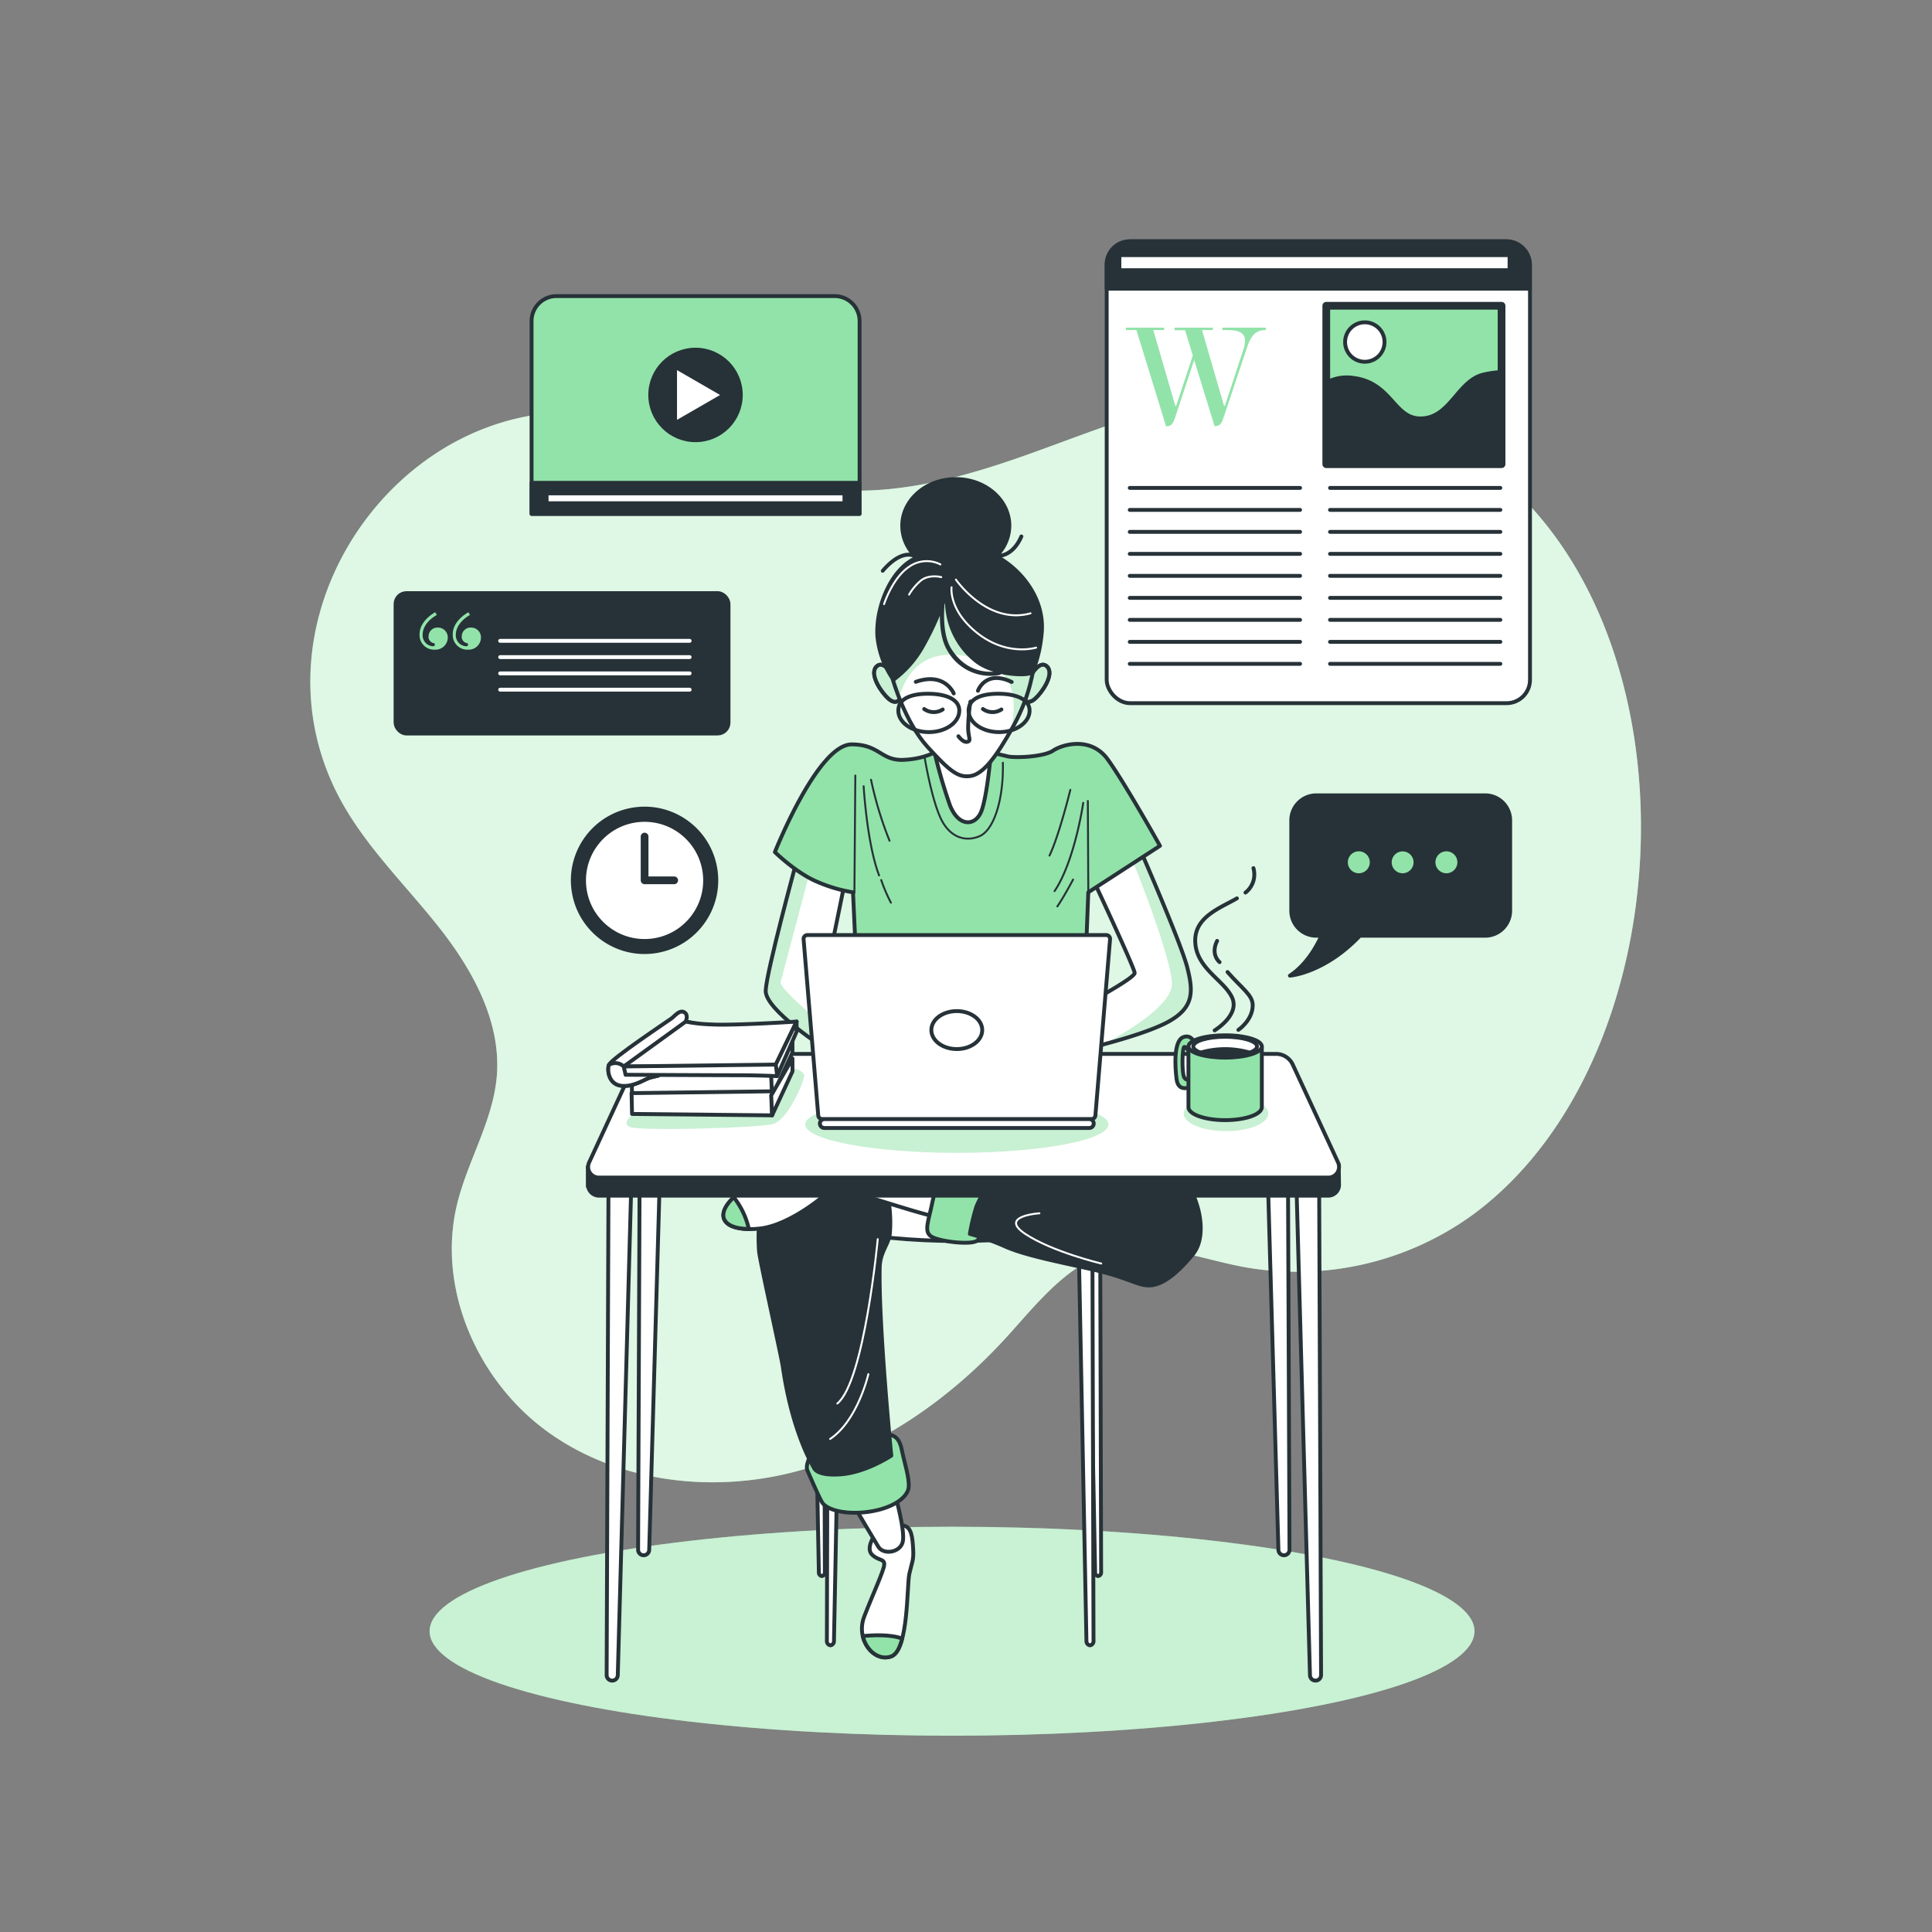 <svg xmlns="http://www.w3.org/2000/svg" viewBox="0 0 500 500"><rect x="0" y="0" width="500" height="500" fill="#808080" stroke="none"/><defs><clipPath id="a"><path d="M283 227.87s10.65 22.73 10.65 23.93-9.45 6.34-11.25 7.42a43.72 43.72 0 01-4.31 2.15l1.08 10.53s16.27-3.71 23.09-7.42 6.58-7.9 5-14.12-12.09-30.26-12.09-30.26z" fill="#fff" stroke="#263238" stroke-linecap="round" stroke-linejoin="round"/></clipPath><clipPath id="b"><path d="M206.16 222.85s-7.77 28.47-8 33.5 15.43 14.95 16 15.55-.89-17.3-.89-17.3l5.31-26z" fill="#fff" stroke="#263238" stroke-linecap="round" stroke-linejoin="round"/></clipPath><clipPath id="c"><path d="M231.05 175.83s3.11 11 9 17.47 8 8 11.13 7.53 6.46-4.54 11.12-13 5-14.95 5.39-15.55-1-12.56-7.66-17.71-14.12-7.41-20.58-1.79-10.56 14.79-8.4 23.05z" fill="#fff" stroke="#263238" stroke-linecap="round" stroke-linejoin="round"/></clipPath></defs><path d="M424.57 219.77c1.53-41.42-13.35-83.34-46.15-103.29-16.19-9.85-35.12-15.62-54.06-14.77-20.32.91-39.45 9.18-58.61 16s-39.91 12.27-59.66 7.43c-14.29-3.5-26.86-12.15-41-16.09-55.71-15.51-104.22 47.7-76.96 97.95 6.69 12.32 17 22.2 25.67 33.23s15.94 24.35 14.77 38.32c-1 11.57-7.56 21.87-10.29 33.15-5.22 21.61 5.14 45.38 23.05 58.55s42.07 16.24 63.67 10.82 40.6-18.68 55.57-35.1c8-8.8 15.84-19.08 27.35-22.07 11.05-2.86 22.44 1.8 33.65 3.94a77.49 77.49 0 0059.77-13.6c27.05-20.01 41.85-57.04 43.23-94.47z" fill="#92e3a9"/><path d="M424.57 219.77c1.53-41.42-13.35-83.34-46.15-103.29-16.19-9.85-35.12-15.62-54.06-14.77-20.32.91-39.45 9.18-58.61 16s-39.91 12.27-59.66 7.43c-14.29-3.5-26.86-12.15-41-16.09-55.71-15.51-104.22 47.7-76.96 97.95 6.69 12.32 17 22.2 25.67 33.23s15.94 24.35 14.77 38.32c-1 11.57-7.56 21.87-10.29 33.15-5.22 21.61 5.14 45.38 23.05 58.55s42.07 16.24 63.67 10.82 40.6-18.68 55.57-35.1c8-8.8 15.84-19.08 27.35-22.07 11.05-2.86 22.44 1.8 33.65 3.94a77.49 77.49 0 0059.77-13.6c27.05-20.01 41.85-57.04 43.23-94.47z" fill="#fff" opacity=".7"/><ellipse cx="246.39" cy="422.16" rx="135.21" ry="27.04" fill="#92e3a9"/><ellipse cx="246.39" cy="422.16" rx="135.21" ry="27.04" fill="#fff" opacity=".5"/><rect x="286.41" y="62.45" width="109.55" height="119.53" rx="6.03" fill="#fff" stroke="#263238" stroke-linecap="round" stroke-linejoin="round"/><path d="M292.44 62.45h97.48a6 6 0 016 6v6.26h0-109.51 0v-6.23a6 6 0 016.03-6.03z" fill="#263238" stroke="#263238" stroke-linecap="round" stroke-linejoin="round"/><path fill="none" stroke="#263238" stroke-linecap="round" stroke-linejoin="round" d="M292.38 126.27h44.08M292.38 131.96h44.08M292.38 137.65h44.08M292.38 143.34h44.08M292.38 149.03h44.08M292.38 154.73h44.08M292.38 160.42h44.08M292.38 166.11h44.08M292.38 171.8h44.08M344.21 126.27h44.08M344.21 131.96h44.08M344.21 137.65h44.08M344.21 143.34h44.08M344.21 149.03h44.08M344.21 154.73h44.08M344.21 160.42h44.08M344.21 166.11h44.08M344.21 171.8h44.08"/><path d="M321.86 90.24a7.08 7.08 0 00.34-2.09c0-2.59-2.63-2.74-5.21-2.74h-.65v-.61h11.26v.61c-2.93 0-4 1.87-4.91 4.64l-6 17.91c-.45 1.33-.83 2.32-2.24 2.32h-.12l-5.28-17.11-4.91 14.83c-.46 1.33-.84 2.32-2.25 2.32h-.11l-7.68-24.91h-2.7v-.61h9.88v.61h-2.81l5.7 19.62h.23L308.7 92l-2-6.54H304v-.66h9.89v.61h-2.81l5.7 19.62h.22z" fill="#92e3a9"/><path fill="#92e3a9" stroke="#263238" stroke-linecap="round" stroke-linejoin="round" stroke-width="2" d="M343.24 79.13h45.36v41h-45.36z"/><path d="M388.6 96.27a28 28 0 00-4.52.63c-6.89 1.5-8.69 11.39-16.48 11.39-6.9 0-7.49-9.29-17.38-10.49a10.92 10.92 0 00-7 1.24v21.09h45.38z" fill="#263238" stroke="#263238" stroke-linecap="round" stroke-linejoin="round"/><path d="M358.31 88.51a5.1 5.1 0 11-5.09-5.09 5.09 5.09 0 015.09 5.09zM289.7 66.04h100.97v3.89H289.7z" fill="#fff" stroke="#263238" stroke-linecap="round" stroke-linejoin="round"/><path d="M384.37 205.83h-43.71a6.48 6.48 0 00-6.48 6.48v23.38a6.48 6.48 0 006.48 6.48H342c-1.36 3-4 7.6-8.17 10.33 0 0 8.87-.62 18.11-10.33h32.41a6.48 6.48 0 006.48-6.48v-23.38a6.48 6.48 0 00-6.46-6.48z" fill="#263238" stroke="#263238" stroke-linecap="round" stroke-linejoin="round"/><path d="M355 223.17a3.34 3.34 0 10-3.33 3.33 3.34 3.34 0 003.33-3.33zM366.33 223.17a3.33 3.33 0 10-3.33 3.33 3.34 3.34 0 003.33-3.33zM377.67 223.17a3.34 3.34 0 10-3.34 3.33 3.35 3.35 0 003.34-3.33z" fill="#92e3a9" stroke="#263238" stroke-linecap="round" stroke-linejoin="round"/><g><path d="M144 76.63h72a6.46 6.46 0 016.46 6.46V133h0-84.89 0V83.09a6.46 6.46 0 016.43-6.46z" fill="#92e3a9" stroke="#263238" stroke-linecap="round" stroke-linejoin="round"/><path fill="#263238" stroke="#263238" stroke-linecap="round" stroke-linejoin="round" d="M137.57 124.95h84.85v8.02h-84.85z"/><path fill="#fff" stroke="#263238" stroke-linecap="round" stroke-linejoin="round" d="M141.46 127.69h77.08v2.54h-77.08z"/><circle cx="180" cy="102.21" r="11.72" fill="#263238" stroke="#263238" stroke-linecap="round" stroke-linejoin="round"/><path fill="#fff" stroke="#263238" stroke-linecap="round" stroke-linejoin="round" d="M174.71 94.92l12.65 7.3-12.65 7.3v-14.6z"/><rect x="102.37" y="153.5" width="86.17" height="36.33" rx="2.82" fill="#263238" stroke="#263238" stroke-linecap="round" stroke-linejoin="round"/><path d="M112.63 158.45l.42.7c-1.9 1.06-3.67 2.92-3.67 5.1a2.82 2.82 0 002.69 3c.28 0 .47-.14.47-.42s-.14-.37-.42-.42a1.65 1.65 0 01-1.21-1.76 2.29 2.29 0 012.46-2.23 2.52 2.52 0 012.51 2.6 3.15 3.15 0 01-3.3 3.11 3.76 3.76 0 01-4-3.9c-.03-2.53 1.92-4.57 4.05-5.78zm8.59 0l.42.7c-1.91 1.06-3.67 2.92-3.67 5.1a2.81 2.81 0 002.69 3c.28 0 .47-.14.47-.42s-.14-.37-.42-.42a1.65 1.65 0 01-1.21-1.76 2.28 2.28 0 012.46-2.23 2.52 2.52 0 012.51 2.6 3.16 3.16 0 01-3.3 3.11 3.77 3.77 0 01-4-3.9c-.04-2.53 1.91-4.57 4.05-5.78z" fill="#92e3a9"/><path fill="none" stroke="#fff" stroke-linecap="round" stroke-linejoin="round" d="M129.44 165.85h49.04M129.44 170.06h49.04M129.44 174.27h49.04M129.44 178.49h49.04"/><circle cx="166.82" cy="227.83" r="18.57" transform="rotate(-9.27 166.828 227.881)" fill="#263238" stroke="#263238" stroke-linecap="round" stroke-linejoin="round"/><circle cx="166.82" cy="227.83" r="15.67" transform="rotate(-48.71 166.844 227.846)" fill="#fff" stroke="#263238" stroke-linecap="round" stroke-linejoin="round"/><path fill="none" stroke="#263238" stroke-linecap="round" stroke-linejoin="round" stroke-width="2" d="M166.82 216.5v11.33h7.66"/></g><g><path d="M283 227.87s10.65 22.73 10.65 23.93-9.45 6.34-11.25 7.42a43.72 43.72 0 01-4.31 2.15l1.08 10.53s16.27-3.71 23.09-7.42 6.58-7.9 5-14.12-12.09-30.26-12.09-30.26z" fill="#fff"/><g clip-path="url(#a)"><path d="M302.23 264.48c6.82-3.71 6.58-7.9 5-14.12s-12.09-30.26-12.09-30.26l-1.7 1.08-.54 1s9.81 24.08 10.4 32.1c.4 5.39-10.45 12.11-17.62 15.95 5.32-1.41 12.56-3.58 16.55-5.75z" style="mix-blend-mode:multiply" fill="#92e3a9" opacity=".5"/></g><path d="M283 227.87s10.65 22.73 10.65 23.93-9.45 6.34-11.25 7.42a43.72 43.72 0 01-4.31 2.15l1.08 10.53s16.27-3.71 23.09-7.42 6.58-7.9 5-14.12-12.09-30.26-12.09-30.26z" fill="none" stroke="#263238" stroke-linecap="round" stroke-linejoin="round"/><path d="M206.16 222.85s-7.77 28.47-8 33.5 15.43 14.95 16 15.55-.89-17.3-.89-17.3l5.31-26z" fill="#fff"/><g clip-path="url(#b)"><path d="M209.72 225.18l-.17-.77-3.39-1.56s-7.77 28.47-8 33.5 15.43 14.95 16 15.55c.23.24.14-2.44-.05-5.75-4.66-3.95-11.35-9.51-12.13-11.85" style="mix-blend-mode:multiply" fill="#92e3a9" opacity=".5"/></g><path d="M206.16 222.85s-7.77 28.47-8 33.5 15.43 14.95 16 15.55-.89-17.3-.89-17.3l5.31-26z" fill="none" stroke="#263238" stroke-linecap="round" stroke-linejoin="round"/><path d="M242.65 194.25s-3 2.16-8.85 2.4-6.13-4-13.4-4c-8.81 0-19.86 27.87-19.86 27.87s5.5 5.39 10.89 7.66a38.62 38.62 0 009.33 2.75l.84 18.31h59.34l.71-18.31 18.55-12.03s-9.1-16.27-13.52-22.37-11.85-3.83-14.12-2.28-9 1.92-11.48 1.56a99.14 99.14 0 01-9.58-2.63s-3.82-3.18-8.85 1.07z" fill="#92e3a9" stroke="#263238" stroke-linecap="round" stroke-linejoin="round"/><path fill="none" stroke="#263238" stroke-linecap="round" stroke-linejoin="round" stroke-width=".5" d="M221.36 200.71l-.24 30.39M223.51 203.47s.84 14.83 4 23.09M228.06 227.75a40.79 40.79 0 002.51 5.86M225.42 201.79a94.91 94.91 0 004.79 15.79M277 204.42s-2.87 11.73-5.39 17M281.65 230.98l-.12-23.69M280.34 207.77s-2.16 15-7.42 22.85M277.71 227.63s-2.4 4.55-4.07 6.94M239.3 196.05s1.68 10.29 4.07 15.55 6.58 6.34 10.17 4.79 6.22-9.22 6-19"/><path d="M230.81 174.51s-2.28-3.94-4.07-1.91 1.44 6.7 3.23 8.25 3.11.6 3-1.07-2.16-5.27-2.16-5.27z" fill="#92e3a9" stroke="#263238" stroke-linecap="round" stroke-linejoin="round"/><path d="M230.81 174.51s-2.28-3.94-4.07-1.91 1.44 6.7 3.23 8.25 3.11.6 3-1.07-2.16-5.27-2.16-5.27z" fill="#fff" opacity=".5"/><path d="M230.81 174.51s-2.28-3.94-4.07-1.91 1.44 6.7 3.23 8.25 3.11.6 3-1.07-2.16-5.27-2.16-5.27z" fill="none" stroke="#263238" stroke-linecap="round" stroke-linejoin="round"/><path d="M267 174.51s2.27-3.94 4.07-1.91-1.44 6.7-3.23 8.25-3.12.6-3-1.07 2.16-5.27 2.16-5.27z" fill="#92e3a9" stroke="#263238" stroke-linecap="round" stroke-linejoin="round"/><path d="M267 174.51s2.27-3.94 4.07-1.91-1.44 6.7-3.23 8.25-3.12.6-3-1.07 2.16-5.27 2.16-5.27z" fill="#fff" opacity=".5"/><path d="M267 174.51s2.27-3.94 4.07-1.91-1.44 6.7-3.23 8.25-3.12.6-3-1.07 2.16-5.27 2.16-5.27z" fill="none" stroke="#263238" stroke-linecap="round" stroke-linejoin="round"/><path d="M241.57 193.42a128.86 128.86 0 004.31 15.07c2.16 5.38 6.22 5.38 7.9 1.91s2.75-16.4 2.75-16.4-11.25 1.57-14.96-.58z" fill="#fff" stroke="#263238" stroke-linecap="round" stroke-linejoin="round"/><path d="M231.05 175.83s3.11 11 9 17.47 8 8 11.13 7.53 6.46-4.54 11.12-13 5-14.95 5.39-15.55-1-12.56-7.66-17.71-14.12-7.41-20.58-1.79-10.56 14.79-8.4 23.05z" fill="#fff"/><g clip-path="url(#c)"><path d="M260 154.53c-6.7-5.14-14.12-7.41-20.58-1.79s-10.53 14.83-8.37 23.09c0 0 .59 2.12 1.76 5a3.78 3.78 0 01.15-1.09c1.43-4.53 5.65-13.3 19.85-9.28 11.28 3.18 9.9 13.1 8.85 18.39l.61-1.1c4.67-8.49 5-14.95 5.39-15.55s-.96-12.52-7.66-17.67z" style="mix-blend-mode:multiply" fill="#92e3a9" opacity=".5"/></g><path d="M231.05 175.83s3.11 11 9 17.47 8 8 11.13 7.53 6.46-4.54 11.12-13 5-14.95 5.39-15.55-1-12.56-7.66-17.71-14.12-7.41-20.58-1.79-10.56 14.79-8.4 23.05z" fill="none" stroke="#263238" stroke-linecap="round" stroke-linejoin="round"/><path d="M251.15 181.57a48.77 48.77 0 00-.6 7.06c.12 2.39.84 3.11-.24 3.35s-2.27-1.44-2.27-1.44M239.18 183.49a4.24 4.24 0 004.79.12M254.38 183.49a4.23 4.23 0 004.78.12M246.82 179.46s-2.28-5.63-9.81-3M253.09 178.77s1.91-5.51 8.73-2.28" fill="none" stroke="#263238" stroke-linecap="round" stroke-linejoin="round"/><path d="M248.27 183.9c0 3.08-3.53 5.57-7.89 5.57s-7.9-2.49-7.9-5.57 3.3-4.36 7.66-4.36 8.13 1.29 8.13 4.36zM266.46 183.9c0 3.08-3.54 5.57-7.9 5.57s-7.89-2.49-7.89-5.57 3.29-4.36 7.65-4.36 8.14 1.29 8.14 4.36z" fill="none" stroke="#263238" stroke-linecap="round" stroke-linejoin="round"/><path d="M165.63 279.83l-.49 121.23a1.44 1.44 0 001.44 1.44h0a1.43 1.43 0 001.43-1.39L171.47 280zM157.47 308.17L157 433.5a1.43 1.43 0 001.44 1.44h0a1.44 1.44 0 001.44-1.38l3.45-125.23zM333.23 279.83l.49 121.23a1.43 1.43 0 01-1.43 1.44h0a1.44 1.44 0 01-1.44-1.39L327.4 280zM341.4 308.17l.49 125.33a1.43 1.43 0 01-1.44 1.44h0a1.43 1.43 0 01-1.43-1.38l-3.46-125.23zM214.29 313.38L214 424.62a1.08 1.08 0 00.91 1.19h0a1.07 1.07 0 00.92-1.14L218 313.51zM284.7 309.8l.27 97.08a.92.92 0 01-.78 1h0a.91.91 0 01-.77-1l-1.85-97zM213.2 309.8l.27 97.08a.92.92 0 01-.78 1h0a.91.91 0 01-.77-1l-1.85-97z" fill="#fff" stroke="#263238" stroke-linecap="round" stroke-linejoin="round"/><path d="M282.69 313.38l.31 111.24a1.08 1.08 0 01-.91 1.19h0a1.08 1.08 0 01-.92-1.14L279 313.51z" fill="#fff" stroke="#263238" stroke-linecap="round" stroke-linejoin="round"/><ellipse cx="248" cy="311" rx="44.5" ry="10.17" fill="#fff" stroke="#263238" stroke-linecap="round" stroke-linejoin="round"/><path d="M226.33 397.33s-2.33 3.34-.66 5 3.33 1 3.16 2.67-2.83 7.33-5.16 13.33 2.5 12 7 10.34 4-18.34 4.66-21.34 1.17-3.5 1-6.33-.33-5.83-2.5-6.17-6.5 1.34-7.5 2.5z" fill="#fff" stroke="#263238" stroke-linecap="round" stroke-linejoin="round"/><path d="M233.48 424.07c-3-1.14-7.6-.91-10.19-.65.87 3.77 4.2 6.42 7.38 5.25 1.33-.49 2.2-2.27 2.81-4.6z" fill="#92e3a9" stroke="#263238" stroke-linecap="round" stroke-linejoin="round"/><path d="M221.17 390s4.83 8.17 6.16 10.33 5.84 1.5 6.34-1.5-1.84-11.33-1.84-11.33l-10 2.5z" fill="#fff" stroke="#263238" stroke-linecap="round" stroke-linejoin="round"/><path d="M209.67 377s-1.34 2.17-.67 3.67 2.5 5.83 3.67 8 6.5 3.5 12.66 2.5 9.67-3.84 9.84-6.34-1-5.83-1.84-9.83-3-3.83-6-3.83-15.16 3.5-17.66 5.83z" fill="#92e3a9" stroke="#263238" stroke-linecap="round" stroke-linejoin="round"/><path d="M227.67 328c.09-4.1 2.46-6.12 2.64-8.93a35.34 35.34 0 00-.91-11.07l-4.56-6.23c-13.12.17-22.52.39-22.67.44-.5.16-.84 3-1.17 5.33 0 0-5.57.71-4.57 16.21.14 2.16 5.76 27.15 6.17 30 2.5 17.41 8.07 26.13 8.07 26.13s.5 2.17 7 1.67 13-4.83 13-4.83-3.34-33.89-3-48.72z" fill="#263238" stroke="#263238" stroke-linecap="round" stroke-linejoin="round"/><path d="M200.1 305s-6.89 1-11.11 5.82-.64 8 7.56 7.14 17.66-9.25 18.06-9.7-8.55-6.15-14.51-3.26z" fill="#fff" stroke="#263238" stroke-linecap="round" stroke-linejoin="round"/><path d="M212.33 308a65.07 65.07 0 0113 2c5.67 1.67 15.67 5 18 5s1.67-8.67 1.67-10.33-30-2.67-33.67-2.67 1 6 1 6z" fill="#fff" stroke="#263238" stroke-linecap="round" stroke-linejoin="round"/><path d="M245 304.67s-2.67 1.33-3.67 6.33-2.33 7.67-.33 9 10.67 2.33 12 1 5-8 5.67-12.33-13.67-4-13.67-4z" fill="#92e3a9" stroke="#263238" stroke-linecap="round" stroke-linejoin="round"/><path d="M256.33 306.33a20.89 20.89 0 00-3.66 6 55.76 55.76 0 00-1.67 7 65.06 65.06 0 019.33 3.34c5.34 2.33 14.34 4 23 6s11 4 14 4 6.67-2.34 11.34-8 .66-17.67-4-21.34-29.67-6.66-33-5.66-15.34 8.66-15.34 8.66z" fill="#263238" stroke="#263238" stroke-linecap="round" stroke-linejoin="round"/><path d="M193.79 318.05a20.09 20.09 0 00-3.9-8.19c-.31.29-.61.59-.9.92-3.71 4.22-1.39 7.22 4.8 7.27z" fill="#92e3a9" stroke="#263238" stroke-linecap="round" stroke-linejoin="round"/><path d="M227.16 320.69s-3.44 36.81-10.46 42.54M224.73 355.63s-2.73 12-9.89 16.77M269 314s-10.67.67-3.67 5.33S285 327 285 327" fill="none" stroke="#fff" stroke-linecap="round" stroke-linejoin="round" stroke-width=".5"/><path d="M346.46 301.39l-3.6-3.24-8.32-18a4.79 4.79 0 00-4.36-2.71h-161.6a4.79 4.79 0 00-4.37 2.71l-10.37 22.42-1.71-.63v5.13l.08-.06a2.85 2.85 0 002.87 2.43h188.59a2.81 2.81 0 002.87-2.65z" fill="#263238" stroke="#263238" stroke-linecap="round" stroke-linejoin="round"/><path d="M343.67 304.75H155.08a2.76 2.76 0 01-2.64-3.86l11.77-25.43a4.77 4.77 0 014.37-2.71h161.6a4.77 4.77 0 014.36 2.71l11.77 25.43a2.76 2.76 0 01-2.64 3.86z" fill="#fff" stroke="#263238" stroke-linecap="round" stroke-linejoin="round"/><path d="M164.63 287.67s-4.27 2.93-1.6 4 33.36.27 37.1-.8 8-10.94 8-12.54-5.38-2.75-7.36-2.84-28.14 1.5-28.14 1.5z" style="mix-blend-mode:multiply" fill="#92e3a9" opacity=".5"/><ellipse cx="317.29" cy="288.2" rx="10.94" ry="4.54" style="mix-blend-mode:multiply" fill="#92e3a9" opacity=".5"/><ellipse cx="247.64" cy="291.01" rx="39.23" ry="7.34" style="mix-blend-mode:multiply" fill="#92e3a9" opacity=".5"/><path d="M309.29 270.34s-.72-2.87-3.11-1.91-2.15 7.3-1.68 10.89 3.71 1.91 3.71 1.91v-2.15s-1.19.95-1.79-.36-.48-7.9.12-7.78 1.79 2.15 1.79 2.15.36-.23.96-2.75z" fill="#92e3a9" stroke="#263238" stroke-linecap="round" stroke-linejoin="round"/><path d="M307.57 270.82v15.72c0 1.85 4.25 3.35 9.5 3.35s9.49-1.5 9.49-3.35v-15.72z" fill="#92e3a9" stroke="#263238" stroke-linecap="round" stroke-linejoin="round"/><path d="M326.56 270.82c0 1.6-4.25 2.89-9.49 2.89s-9.5-1.29-9.5-2.89 4.25-2.89 9.5-2.89 9.49 1.3 9.49 2.89z" fill="#fff" stroke="#263238" stroke-linecap="round" stroke-linejoin="round"/><path d="M325.32 270.82c0 1.39-3.7 2.51-8.25 2.51s-8.26-1.12-8.26-2.51 3.7-2.51 8.26-2.51 8.25 1.12 8.25 2.51z" fill="#fff" stroke="#263238" stroke-linecap="round" stroke-linejoin="round"/><path d="M310.7 272.42a22.72 22.72 0 0012.73 0 22.72 22.72 0 00-12.73 0z" fill="#263238" stroke="#263238" stroke-linecap="round" stroke-linejoin="round"/><path fill="#fff" stroke="#263238" stroke-linecap="round" stroke-linejoin="round" d="M163.45 278l.12 5.38 36.25.36v-6.22l-36.37.48z"/><path fill="#fff" stroke="#263238" stroke-linecap="round" stroke-linejoin="round" d="M199.82 283.74l5.27-11.36v-3.35l-5.51 9.57.24 5.14z"/><path fill="#fff" stroke="#263238" stroke-linecap="round" stroke-linejoin="round" d="M163.45 282.9l.12 5.39 36.25.36v-6.22l-36.37.47z"/><path fill="#fff" stroke="#263238" stroke-linecap="round" stroke-linejoin="round" d="M199.82 288.65l5.27-11.37v-3.35l-5.51 9.57.24 5.15zM177.45 264.36s.84-1.67-.36-2.39-2.51 1-3.23 1.55-15.79 10.53-16.27 12.09 0 5 3.23 5.38 6.1-1.79 7.54-2.15 2-.48 2-.48l9.93-13.4z"/><path d="M160.82 281c3.23.36 6.1-1.79 7.54-2.15s2-.48 2-.48l.36-.49-9.33-1.9a3.13 3.13 0 00-3.83-.36c-.45 1.54.03 5.01 3.26 5.38z" fill="#fff" stroke="#263238" stroke-linecap="round" stroke-linejoin="round"/><path d="M161.42 276h28c8.74 0 11.37-.48 11.37-.48l5.38-11.13s-17 1.08-22.25.72a39.59 39.59 0 01-6.46-.72z" fill="#fff" stroke="#263238" stroke-linecap="round" stroke-linejoin="round"/><path d="M161.42 276l.48 2.15s22.73.12 28.71.12 10.53.24 10.53.24l-.36-3zM201.14 278.48l5.02-11.49v-2.63l-5.38 11.13.36 2.99zM281.9 291.92h-68.55a1.15 1.15 0 01-1.16-1.15h0a1.15 1.15 0 011.16-1.15h68.55a1.14 1.14 0 011.15 1.15h0a1.14 1.14 0 01-1.15 1.15zM282.48 289.6h-69.72a1 1 0 01-1-.94l-3.79-45.55a1 1 0 011-1.12h77.31a1 1 0 011 1.12l-3.79 45.55a1 1 0 01-1.01.94z" fill="#fff" stroke="#263238" stroke-linecap="round" stroke-linejoin="round"/><path d="M254.2 266.58c0 2.72-2.95 4.92-6.58 4.92s-6.59-2.2-6.59-4.92 2.95-4.91 6.59-4.91 6.58 2.2 6.58 4.91z" fill="#fff" stroke="#263238" stroke-linecap="round" stroke-linejoin="round"/><path d="M322.33 231a5.94 5.94 0 002.13-3.33 6.15 6.15 0 00-.07-3M314.35 266.66s6.65-4 4.48-8.57-9.51-7.6-9.51-14.72c0-6.14 6.53-8.41 10.79-10.87" fill="none" stroke="#263238" stroke-linecap="round" stroke-linejoin="round"/><path d="M320.49 266.53s3.71-2.47 3.71-6.39c0-2.63-2.81-4.35-6.52-8.58M315.63 249s-2.43-1.91-.64-5.5" fill="none" stroke="#263238" stroke-linecap="round" stroke-linejoin="round"/><path d="M259.33 144.25c1.19-.25 3.74-1.23 5.46-5.22a.5.5 0 00-.26-.66.51.51 0 00-.66.26c-1.58 3.66-3.84 4.47-4.78 4.65a11.48 11.48 0 002.63-7.23c0-6.94-6.43-12.56-14.36-12.56S233 129.11 233 136.05a11.48 11.48 0 002.4 7c-1.51-.08-4.06.56-7.29 4.33a.51.51 0 000 .71.52.52 0 00.33.12.49.49 0 00.38-.18c4.13-4.81 6.86-4 7.41-3.78a14.7 14.7 0 00-2.61 1.83c-4.61 4.15-7.42 12-7.06 18.54a24.11 24.11 0 004.55 12 27.9 27.9 0 008.13-9.1 76.41 76.41 0 004-8.17c0 2.93.38 6.47 1.92 9a12.76 12.76 0 0011.22 6.56 10.57 10.57 0 002.35-.23.5.5 0 00.32-.25c3.86.82 7.7.75 8.29-.07.95-1.31 2.3-5.4 2.75-10.4.82-8.48-4.52-15.84-10.76-19.71zm-13.24 23.49c-1.94-3.17-1.88-8.34-1.65-11.31l.13-.34a20.36 20.36 0 008.13 15.67 14.65 14.65 0 004.43 2.07c-2.45.17-7.49-.3-11.04-6.09z" fill="#263238"/><path d="M246.26 152s-.82 6.06 6.88 12 15 3.6 15 3.6M247.39 150s8.11 11.81 19.31 8.73M243.38 146.07a7.83 7.83 0 00-8.11.62c-4.31 2.87-6.47 9.65-6.47 9.65M243.59 149.36s-3.49-.93-5.65 1.23a13.92 13.92 0 00-2.67 3.29" fill="none" stroke="#fff" stroke-linecap="round" stroke-linejoin="round" stroke-width=".5"/></g></svg>